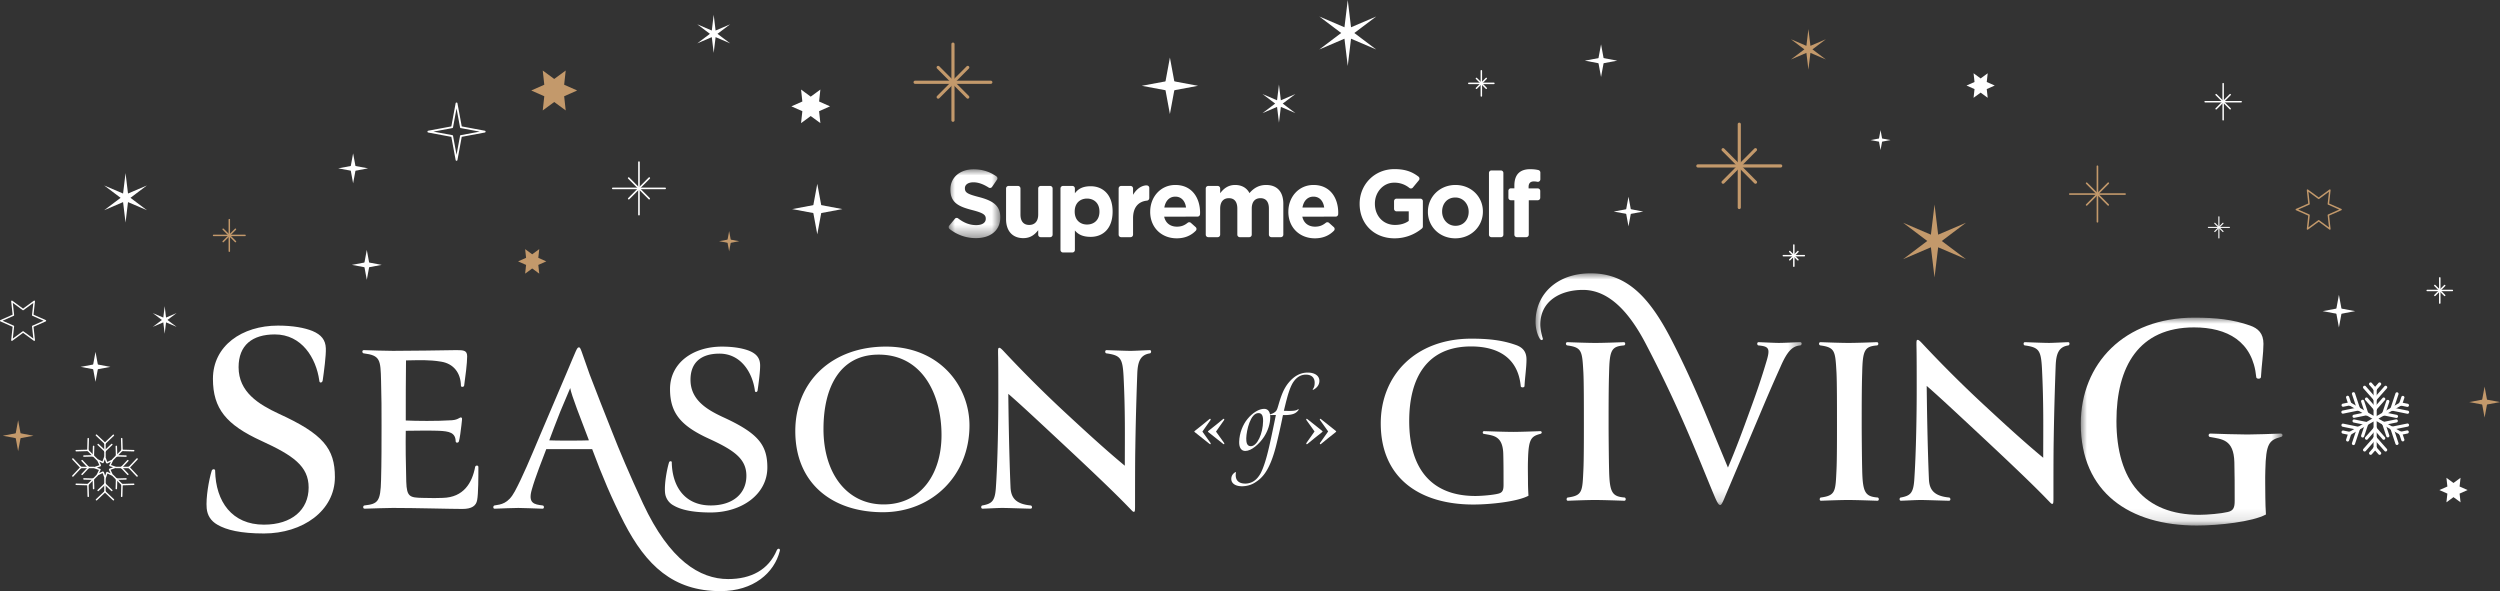 <svg width="203" height="48" viewBox="0 0 203 48" xmlns="http://www.w3.org/2000/svg" xmlns:xlink="http://www.w3.org/1999/xlink">
    <rect x="0" y="0" width="203" height="48" fill="#333333" stroke="none"/>
    <defs>
        <path id="hu668dbwka" d="M0 0h21.608v18.815H0z"/>
        <path id="kzka0p4u6c" d="M0 0h16.38v16.881H0z"/>
        <path id="cvtqqsfqle" d="M0 0h4.188v5.59H0z"/>
    </defs>
    <g fill="none" fill-rule="evenodd">
        <g fill="#FFF">
            <path d="M8.523 37.123a.06.06 0 0 1-.06-.06v-1.07a.06.06 0 1 1 .12 0v1.07a.06.06 0 0 1-.06.06M7.629 38.02H6.564a.06.06 0 0 1-.06-.06.06.06 0 0 1 .06-.06h1.065a.06.06 0 0 1 .06.06.06.06 0 0 1-.06.06M8.523 39.986a.06.06 0 0 1-.06-.06v-1.068a.06.06 0 1 1 .12 0v1.068a.06.06 0 0 1-.06.06M10.482 38.02H9.417a.06.06 0 0 1-.06-.06.06.06 0 0 1 .06-.06h1.065a.06.06 0 0 1 .06.06.06.06 0 0 1-.06.06M9.155 37.385a.06.06 0 0 1-.042-.102l.752-.756a.06.06 0 1 1 .084.085l-.752.756a.06.06 0 0 1-.042.017M7.89 37.385a.06.06 0 0 1-.042-.017l-.752-.756a.06.06 0 1 1 .084-.085l.753.756a.06.06 0 0 1-.042.102M7.138 39.41a.06.06 0 0 1-.042-.102l.752-.756a.06.06 0 0 1 .085 0 .06.06 0 0 1 0 .085l-.753.756a.06.06 0 0 1-.042.017M9.908 39.41a.06.06 0 0 1-.043-.017l-.752-.756a.06.06 0 0 1 0-.085.06.06 0 0 1 .084 0l.753.756a.06.06 0 0 1-.042.102"/>
            <path d="M8.384 38.297c.006 0 .012.002.018.005a.06.06 0 0 1 .034.035l.101.286.098-.275a.06.06 0 0 1 .033-.035.059.059 0 0 1 .049.001l.263.125-.13-.274a.06.06 0 0 1 .008-.065c0-.007.002-.013.005-.02a.06.06 0 0 1 .035-.033l.285-.101-.274-.098a.06.06 0 0 1-.035-.034.06.06 0 0 1 .001-.049L9 37.501l-.274.13a.058.058 0 0 1-.064-.008.06.06 0 0 1-.052-.04l-.102-.286-.097.275a.06.06 0 0 1-.034.035.058.058 0 0 1-.048 0l-.263-.126.13.274a.06.06 0 0 1-.01.066.06.06 0 0 1-.04.052l-.284.102.274.098a.06.06 0 0 1 .034.082l-.125.264.274-.13a.059.059 0 0 1 .065.008zm.153.565a.06.06 0 0 1-.056-.04l-.14-.394a.079.079 0 0 1-.02-.008l-.376.18a.06.06 0 0 1-.08-.08l.169-.357-.37-.132a.06.06 0 0 1-.04-.056.06.06 0 0 1 .04-.057l.393-.14c0-.004.001-.007.003-.01a.104.104 0 0 1 .005-.01l-.18-.378a.06.06 0 0 1 .08-.08l.355.17.132-.372c.017-.048.096-.048.112 0l.14.394.01.004a.067.067 0 0 1 .01.004l.376-.18a.06.06 0 0 1 .08.08l-.169.357.37.132a.06.06 0 0 1 .04.057.06.06 0 0 1-.04.056l-.392.14-.008.02.179.378a.06.06 0 0 1-.012.068.06.06 0 0 1-.068.012l-.355-.17-.132.373a.06.06 0 0 1-.056.04zM8.523 36.054a.06.06 0 0 1-.041-.017l-.688-.651a.06.06 0 1 1 .082-.087l.688.651a.06.06 0 0 1 .002.085.06.06 0 0 1-.043.019M5.915 38.71a.06.06 0 0 1-.043-.101l.648-.69a.06.06 0 0 1 .085-.002.06.06 0 0 1 .002.084l-.649.69a.06.06 0 0 1-.043.019M9.21 40.638a.06.06 0 0 1-.041-.017l-.687-.651a.06.06 0 0 1 .082-.087l.687.651a.06.06 0 0 1-.041.104M10.482 38.02a.06.06 0 0 1-.043-.101l.648-.69a.06.06 0 0 1 .084-.002.06.06 0 0 1 .003.084l-.65.69a.06.06 0 0 1-.042.02M10.852 36.657l-.946-.027a.06.06 0 0 1-.058-.062.058.058 0 0 1 .061-.058l.945.027a.06.06 0 0 1-.002.12M7.138 36.63a.06.06 0 0 1-.06-.062l.027-.948c.001-.033.025-.057.062-.059a.06.06 0 0 1 .057.062l-.027.948a.06.06 0 0 1-.06.059M7.138 39.41l-.947-.027a.06.06 0 0 1-.058-.061c.001-.033.022-.06.062-.059l.944.028a.06.06 0 0 1 .058.061.06.06 0 0 1-.06.058M9.88 40.359a.06.06 0 0 1-.06-.062l.028-.948c.001-.033.024-.054.061-.058a.06.06 0 0 1 .058.061l-.027.949a.06.06 0 0 1-.06.058"/>
            <path d="M8.523 36.054a.06.06 0 0 1-.041-.104l.687-.651a.06.06 0 0 1 .082.087l-.687.651a.06.06 0 0 1-.041.017M6.564 38.02a.06.06 0 0 1-.044-.019l-.648-.69a.06.06 0 0 1 .002-.084.06.06 0 0 1 .084.002l.65.69a.06.06 0 0 1-.044.101M7.835 40.638a.06.06 0 0 1-.04-.104l.687-.651a.06.06 0 0 1 .084.002.06.06 0 0 1-.002.085l-.688.651a.06.06 0 0 1-.04.017M11.13 38.71a.06.06 0 0 1-.043-.019l-.649-.69a.06.06 0 0 1 .002-.084.06.06 0 0 1 .085.002l.649.69a.06.06 0 0 1-.043.101M9.908 36.63a.06.06 0 0 1-.06-.059l-.027-.948a.06.06 0 0 1 .058-.062c.04.003.06.026.061.059l.027.948a.06.06 0 0 1-.058.062h-.001M6.193 36.657a.06.06 0 0 1-.002-.12l.945-.027a.06.06 0 0 1 .003.12l-.944.027h-.002M7.165 40.359a.06.06 0 0 1-.06-.058l-.027-.949a.06.06 0 0 1 .058-.061.06.06 0 0 1 .061.058l.027.948a.06.06 0 0 1-.057.062h-.002M9.908 39.41a.06.06 0 0 1-.06-.058.06.06 0 0 1 .058-.061l.945-.028a.06.06 0 0 1 .004.12l-.946.027h-.001M8.523 36.68a.06.06 0 0 1-.041-.016l-.554-.525a.06.06 0 0 1 .082-.087l.554.524a.06.06 0 0 1 .002.085.06.06 0 0 1-.043.02M6.665 38.576a.06.06 0 0 1-.043-.101l.522-.556a.06.06 0 0 1 .085-.002.06.06 0 0 1 .002.084l-.522.556a.06.06 0 0 1-.044.019M9.076 39.885a.06.06 0 0 1-.04-.017l-.554-.524a.06.06 0 0 1 .082-.088l.553.525a.06.06 0 0 1-.04.104M9.858 38.02a.06.06 0 0 1-.043-.101l.522-.556a.06.06 0 0 1 .084-.002.06.06 0 0 1 .003.085L9.9 38a.06.06 0 0 1-.043.02M10.227 37.095l-.762-.022a.06.06 0 0 1 .001-.12l.763.022a.06.06 0 0 1 .058.061.06.06 0 0 1-.06.059M7.579 37.073a.06.06 0 0 1-.06-.062l.022-.764c0-.033.021-.06.061-.058a.06.06 0 0 1 .058.062l-.022.763a.06.06 0 0 1-.06.059M7.579 38.968l-.763-.022a.06.06 0 0 1-.058-.062c.001-.033.025-.056.062-.058l.76.022a.06.06 0 0 1 .058.061.06.06 0 0 1-.06.059M9.445 39.731a.06.06 0 0 1-.06-.061l.022-.764a.06.06 0 0 1 .06-.058.06.06 0 0 1 .06.061l-.023.764a.06.06 0 0 1-.06.058"/>
            <path d="M8.523 36.68a.06.06 0 0 1-.041-.104l.553-.524a.06.06 0 0 1 .085.002.06.06 0 0 1-.003.085l-.553.525a.06.06 0 0 1-.041.016M7.188 38.02a.06.06 0 0 1-.044-.019l-.522-.556a.06.06 0 0 1 .002-.084.06.06 0 0 1 .085.002l.522.556a.06.06 0 0 1-.043.101M7.97 39.885a.06.06 0 0 1-.044-.02.06.06 0 0 1 .002-.084l.554-.525a.06.06 0 0 1 .084.003.06.06 0 0 1-.002.085l-.554.524a.06.06 0 0 1-.04.017M10.38 38.576a.059.059 0 0 1-.043-.02l-.523-.555a.06.06 0 0 1 .002-.084.06.06 0 0 1 .085.002l.523.556a.06.06 0 0 1-.044.1M9.466 37.073a.06.06 0 0 1-.06-.059l-.021-.763a.06.06 0 0 1 .058-.062.06.06 0 0 1 .061.058l.022.764a.06.06 0 0 1-.058.062h-.002M6.818 37.095a.06.06 0 0 1-.002-.12l.761-.022c.038.004.06.025.061.058a.06.06 0 0 1-.057.062l-.761.021h-.002M7.6 39.731a.06.06 0 0 1-.059-.058l-.022-.764a.06.06 0 0 1 .058-.061c.038 0 .06.025.061.058l.022.764a.06.06 0 0 1-.058.061h-.001M9.466 38.968a.06.06 0 0 1-.002-.12l.762-.022a.06.06 0 0 1 .061.058.06.06 0 0 1-.058.062l-.76.021h-.003"/>
        </g>
        <g fill="#C3996B">
            <path d="M18.62 20.456a.06.06 0 0 1-.06-.06v-2.56a.06.06 0 1 1 .12 0v2.56a.06.06 0 0 1-.06.06"/>
            <path d="M19.895 19.176h-2.55a.06.06 0 0 1 0-.12h2.55a.06.06 0 0 1 0 .12"/>
            <path d="M18.122 19.676a.06.06 0 0 1-.042-.102l.996-1a.06.06 0 0 1 .085 0 .06.06 0 0 1 0 .084l-.997 1a.06.06 0 0 1-.042.018"/>
            <path d="M19.118 19.676a.06.06 0 0 1-.042-.017l-.996-1a.06.06 0 0 1 0-.086.06.06 0 0 1 .084 0l.997 1a.06.06 0 0 1-.043.103"/>
        </g>
        <g fill="#FFF">
            <path d="M120.285 7.85a.06.06 0 0 1-.06-.06V5.748a.06.06 0 0 1 .12 0V7.79a.06.06 0 0 1-.06.06"/>
            <path d="M121.303 6.829h-2.036a.06.06 0 0 1-.06-.06.06.06 0 0 1 .06-.06h2.036a.06.06 0 0 1 .06.06.06.06 0 0 1-.06.06"/>
            <path d="M119.887 7.228a.06.06 0 0 1-.042-.017.06.06 0 0 1 0-.085l.796-.8a.06.06 0 0 1 .084 0 .06.06 0 0 1 0 .086l-.796.799a.059.059 0 0 1-.042.017"/>
            <path d="M120.683 7.228a.06.06 0 0 1-.042-.017l-.796-.8a.06.06 0 0 1 0-.084.06.06 0 0 1 .084 0l.796.799a.06.06 0 0 1-.042.102"/>
        </g>
        <g fill="#FFF">
            <path d="M198.11 24.669a.06.06 0 0 1-.06-.06v-2.044a.06.06 0 1 1 .12 0v2.044a.06.06 0 0 1-.06.06"/>
            <path d="M199.128 23.647h-2.036a.06.06 0 0 1-.06-.06.06.06 0 0 1 .06-.06h2.036a.06.06 0 0 1 .06.06.06.06 0 0 1-.06.06"/>
            <path d="M197.712 24.046a.06.06 0 0 1-.042-.102l.795-.799a.06.06 0 0 1 .085 0 .06.06 0 0 1 0 .085l-.796.799a.06.06 0 0 1-.042.017"/>
            <path d="M198.508 24.046a.06.06 0 0 1-.043-.017l-.795-.8a.06.06 0 1 1 .084-.085l.796.8a.06.06 0 0 1-.042.102"/>
        </g>
        <g fill="#FFF">
            <path d="M180.52 9.786a.06.06 0 0 1-.06-.06V6.795a.06.06 0 1 1 .12 0v2.93a.06.06 0 0 1-.06.06"/>
            <path d="M181.98 8.32h-2.92a.06.06 0 0 1 0-.12h2.92a.06.06 0 0 1 0 .12"/>
            <path d="M179.95 8.893a.06.06 0 0 1-.042-.102l1.14-1.146a.06.06 0 0 1 .085 0 .06.06 0 0 1 0 .085l-1.141 1.145a.06.06 0 0 1-.042.018"/>
            <path d="M181.09 8.893a.058.058 0 0 1-.041-.018l-1.142-1.145a.06.06 0 0 1 0-.085.06.06 0 0 1 .085 0l1.14 1.145a.06.06 0 0 1 .001.085.06.06 0 0 1-.042.018"/>
        </g>
        <g fill="#FFF">
            <path d="M145.66 21.675a.06.06 0 0 1-.06-.06v-1.71a.06.06 0 1 1 .119 0v1.71a.06.06 0 0 1-.06.06"/>
            <path d="M146.51 20.82h-1.702a.06.06 0 0 1-.06-.06.06.06 0 0 1 .06-.06h1.702a.06.06 0 0 1 0 .12"/>
            <path d="M145.326 21.155a.06.06 0 0 1-.042-.102l.666-.669a.06.06 0 0 1 .084 0 .06.06 0 0 1 0 .085l-.665.668a.06.06 0 0 1-.043.018"/>
            <path d="M145.992 21.155a.06.06 0 0 1-.042-.018l-.666-.668a.06.06 0 0 1 0-.085.06.06 0 0 1 .085 0l.665.668a.06.06 0 0 1-.042.103"/>
        </g>
        <g fill="#FFF">
            <path d="M180.174 19.364a.045.045 0 0 1-.045-.045v-1.71a.045.045 0 1 1 .09 0v1.71c0 .024-.02.045-.045.045"/>
            <path d="M181.025 18.509h-1.702a.045.045 0 1 1 0-.09h1.702c.025 0 .045.02.045.045 0 .025-.02.045-.045.045"/>
            <path d="M179.841 18.843a.044.044 0 0 1-.031-.013.045.045 0 0 1 0-.064l.665-.668a.045.045 0 0 1 .063 0 .045.045 0 0 1 0 .064l-.665.668a.044.044 0 0 1-.032.013"/>
            <path d="M180.507 18.843a.044.044 0 0 1-.032-.013l-.665-.668a.045.045 0 0 1 0-.064.045.045 0 0 1 .063 0l.666.668a.045.045 0 0 1 0 .064.045.045 0 0 1-.032.013"/>
        </g>
        <g fill="#C3996B">
            <path d="M170.312 18.074a.066.066 0 0 1-.066-.066V13.51a.066.066 0 1 1 .131 0v4.498c0 .037-.029.066-.065.066"/>
            <path d="M172.552 15.825h-4.48a.066.066 0 0 1 0-.132h4.48a.066.066 0 0 1 0 .132"/>
            <path d="M169.436 16.704a.066.066 0 0 1-.047-.113l1.752-1.758a.066.066 0 1 1 .093.093l-1.751 1.759a.066.066 0 0 1-.047.02"/>
            <path d="M171.188 16.704a.065.065 0 0 1-.047-.02l-1.752-1.758a.066.066 0 0 1 0-.093.066.066 0 0 1 .094 0l1.751 1.758a.066.066 0 0 1 0 .094.065.065 0 0 1-.046.019"/>
        </g>
        <g fill="#FFF">
            <path d="M51.884 17.495a.066.066 0 0 1-.066-.066v-4.261a.066.066 0 1 1 .132 0v4.261c0 .037-.03.066-.066.066"/>
            <path d="M54.007 15.365h-4.245a.066.066 0 0 1-.066-.066c0-.037.03-.066.066-.066h4.245c.036 0 .066.03.066.066 0 .036-.03.066-.066.066"/>
            <path d="M51.055 16.198a.066.066 0 0 1-.047-.02.066.066 0 0 1 0-.093l1.66-1.666a.066.066 0 1 1 .092.093l-1.659 1.666a.066.066 0 0 1-.046.02"/>
            <path d="M52.714 16.198a.066.066 0 0 1-.047-.02l-1.659-1.666a.066.066 0 1 1 .093-.093l1.66 1.666a.066.066 0 0 1 0 .093.066.066 0 0 1-.047.02"/>
        </g>
        <g fill="#C3996B">
            <path d="M77.381 9.893a.128.128 0 0 1-.127-.128v-6.17a.128.128 0 1 1 .255 0v6.17c0 .07-.057.128-.128.128"/>
            <path d="M80.454 6.808h-6.146a.128.128 0 0 1 0-.256h6.146a.128.128 0 0 1 0 .256"/>
            <path d="M76.18 8.014a.129.129 0 0 1-.09-.219l2.402-2.411c.05-.05.131-.05.18 0 .05.05.05.131 0 .181l-2.401 2.412a.127.127 0 0 1-.09.037"/>
            <path d="M78.583 8.014a.128.128 0 0 1-.09-.038l-2.403-2.41a.129.129 0 0 1 0-.182c.05-.05.13-.05.18 0l2.403 2.411a.129.129 0 0 1-.09.219"/>
        </g>
        <g fill="#FFF">
            <path d="m132.234 18.38-.223-1.202.223-1.203.222 1.203-.222 1.203"/>
            <path d="m133.432 17.178-1.198.223-1.199-.223 1.199-.224 1.198.224"/>
        </g>
        <path d="m35.195 10.688 1.532.286c.03.005.054.03.06.06l.284 1.538.285-1.538a.074.074 0 0 1 .06-.06l1.532-.286-1.532-.286a.074.074 0 0 1-.06-.06l-.285-1.538-.285 1.538a.074.074 0 0 1-.06.06l-1.531.286zm1.876 2.369a.075.075 0 0 1-.073-.061l-.349-1.884-1.877-.35a.075.075 0 0 1 0-.148l1.877-.35.349-1.884c.013-.071.134-.071.146 0l.35 1.884 1.876.35a.075.075 0 0 1 0 .147l-1.877.35-.349 1.885a.074.074 0 0 1-.073.06z" fill="#FFF"/>
        <g fill="#C3996B">
            <path d="M141.23 16.978a.128.128 0 0 1-.128-.128v-6.751a.128.128 0 1 1 .255 0v6.75c0 .071-.057.129-.127.129"/>
            <path d="M144.592 13.602h-6.725a.128.128 0 0 1 0-.256h6.725a.128.128 0 0 1 0 .256"/>
            <path d="M139.915 14.922a.128.128 0 0 1-.09-.219l2.628-2.639c.05-.05.131-.05.181 0 .05.05.05.131 0 .181l-2.628 2.64a.127.127 0 0 1-.09.037"/>
            <path d="M142.544 14.922a.127.127 0 0 1-.09-.038l-2.629-2.639a.129.129 0 0 1 0-.18c.05-.05.13-.05.18 0l2.63 2.638a.128.128 0 0 1-.091.219"/>
        </g>
        <g fill="#FFF">
            <path d="m66.363 19.028-.38-2.05.38-2.05.38 2.05-.38 2.05"/>
            <path d="m68.404 16.978-2.041.381-2.042-.38 2.042-.382 2.041.381"/>
        </g>
        <g fill="#FFF">
            <path d="M7.755 31.005 7.53 29.79l.225-1.216.225 1.216-.225 1.215"/>
            <path d="m8.966 29.79-1.21.226-1.211-.226 1.21-.226 1.211.226"/>
        </g>
        <g fill="#FFF">
            <path d="m28.673 14.885-.225-1.216.225-1.215.225 1.215-.225 1.216"/>
            <path d="m29.884 13.67-1.21.225-1.212-.226 1.211-.225 1.21.225"/>
        </g>
        <g fill="#FFF">
            <path d="m29.784 22.723-.225-1.215.225-1.216.225 1.216-.225 1.215"/>
            <path d="m30.995 21.508-1.211.226-1.211-.226 1.21-.226 1.212.226"/>
        </g>
        <g fill="#C3996B">
            <path d="m59.207 20.41-.153-.824.153-.822.152.822-.152.823"/>
            <path d="m60.026 19.586-.82.153-.82-.153.82-.152.82.152"/>
        </g>
        <g fill="#FFF">
            <path d="m189.92 26.59-.245-1.325.245-1.324.245 1.324-.245 1.325"/>
            <path d="m191.24 25.265-1.32.247-1.32-.247 1.32-.246 1.32.246"/>
        </g>
        <g fill="#FFF">
            <path d="m152.7 12.187-.15-.813.15-.812.15.812-.15.813"/>
            <path d="m153.51 11.374-.81.151-.81-.15.81-.152.81.151"/>
        </g>
        <g fill="#C3996B">
            <path d="m201.749 33.906-.233-1.257.233-1.256.232 1.256-.232 1.257"/>
            <path d="m203 32.65-1.251.233-1.251-.234 1.25-.233 1.252.233"/>
        </g>
        <g fill="#C3996B">
            <path d="m1.472 36.637-.232-1.256.232-1.256.233 1.256-.233 1.256"/>
            <path d="m2.724 35.381-1.252.234-1.25-.234 1.25-.233 1.252.233"/>
        </g>
        <g fill="#FFF">
            <path d="m130.005 6.25-.246-1.324.246-1.324.245 1.324-.245 1.325"/>
            <path d="m131.324 4.926-1.32.246-1.319-.246 1.32-.246 1.319.246"/>
        </g>
        <g fill="#FFF">
            <path d="m94.996 9.262-.424-2.295.424-2.294.425 2.294-.425 2.295"/>
            <path d="m97.282 6.967-2.286.427-2.285-.427 2.285-.426 2.286.426"/>
        </g>
        <path d="M188.278 17.867c.012 0 .025.004.035.012l.798.586-.107-.987a.06.06 0 0 1 .035-.061l.904-.4-.904-.4a.06.06 0 0 1-.035-.062l.107-.987-.798.587a.06.06 0 0 1-.07 0l-.798-.587.107.987a.06.06 0 0 1-.035.061l-.905.4.905.4a.06.06 0 0 1 .035.062l-.107.987.798-.586a.06.06 0 0 1 .035-.012zm.907.786a.059.059 0 0 1-.036-.011l-.871-.64-.872.64a.059.059 0 0 1-.065.003.06.06 0 0 1-.03-.058l.117-1.078-.988-.438a.06.06 0 0 1 0-.11l.988-.437-.116-1.078a.06.06 0 0 1 .03-.058.059.059 0 0 1 .064.003l.872.64.871-.64a.06.06 0 0 1 .066-.003.06.06 0 0 1 .03.058l-.118 1.078.989.438a.06.06 0 0 1 0 .11l-.989.437.117 1.078a.06.06 0 0 1-.03.058.06.06 0 0 1-.03.008z" fill="#C3996B"/>
        <path d="m.208 26.044.904.4a.06.06 0 0 1 .035.061l-.106.987.797-.586a.06.06 0 0 1 .07 0l.798.586-.107-.987a.06.06 0 0 1 .036-.061l.904-.4-.904-.4a.06.06 0 0 1-.036-.062l.107-.986-.797.586a.059.059 0 0 1-.07 0l-.798-.586.106.986a.06.06 0 0 1-.035.061l-.904.4zM2.78 27.68a.059.059 0 0 1-.035-.011l-.872-.64-.871.64a.058.058 0 0 1-.065.003.06.06 0 0 1-.03-.058l.117-1.078-.988-.437a.06.06 0 0 1 0-.11l.988-.438-.117-1.078a.06.06 0 0 1 .03-.058.059.059 0 0 1 .065.004l.871.64.872-.64a.06.06 0 0 1 .065-.004.06.06 0 0 1 .03.058l-.117 1.078.988.438a.06.06 0 0 1 0 .11l-.988.437.117 1.078a.06.06 0 0 1-.06.066z" fill="#FFF"/>
        <path fill="#C3996B" d="m45.003 6.412.932-.685-.125 1.153 1.057.468-1.057.468.125 1.152-.932-.685-.932.685.125-1.152-1.057-.468 1.057-.468-.125-1.153.932.685"/>
        <path fill="#FFF" d="m199.223 39.217.573-.42-.077.708.65.287-.65.288.077.709-.573-.421-.573.42.077-.708-.65-.288.65-.287-.077-.709.573.421M160.828 6.37l.573-.42-.077.708.65.287-.65.288.077.709-.573-.421-.574.42.077-.708-.65-.288.65-.287-.077-.709.574.421M65.83 7.848l.784-.576-.104.97.889.394-.89.393.105.97-.784-.576-.784.576.105-.97-.89-.393.89-.394-.105-.97.784.576"/>
        <path fill="#C3996B" d="m43.214 20.649.573-.421-.077.708.65.288-.65.287.077.71-.573-.422-.573.421.077-.709-.65-.287.65-.288-.077-.708.573.42"/>
        <path fill="#FFF" d="M109.17 2.215 109.437 0l.267 2.215 2.044-.875-1.777 1.34 1.777 1.339-2.044-.876-.267 2.216-.267-2.216-2.044.876 1.777-1.34-1.777-1.34 2.044.876"/>
        <path fill="#C3996B" d="m156.79 19.055.294-2.446.294 2.446 2.258-.967-1.963 1.48 1.963 1.479-2.258-.967-.294 2.446-.295-2.446-2.257.967 1.962-1.48-1.962-1.479 2.257.967"/>
        <path fill="#FFF" d="m103.697 8.143.154-1.28.154 1.28 1.18-.506-1.026.774 1.027.774-1.18-.506-.155 1.28-.154-1.28-1.181.506 1.027-.774-1.027-.774 1.18.506M57.798 2.48l.154-1.28.154 1.28 1.181-.507-1.027.774 1.027.774-1.18-.506-.155 1.28-.154-1.28-1.18.506 1.026-.774-1.027-.774 1.181.506M9.994 15.715l.2-1.661.2 1.661 1.533-.656-1.333 1.004 1.333 1.005-1.533-.657-.2 1.662-.2-1.662-1.534.657 1.333-1.005L8.46 15.06l1.534.656M13.26 25.787l.112-.927.111.927.856-.367-.744.56.744.561-.856-.366-.111.926-.112-.926-.855.366.743-.56-.743-.56.855.366"/>
        <path fill="#C3996B" d="m146.679 3.723.164-1.361.164 1.36 1.256-.537-1.092.823 1.092.823-1.256-.538-.164 1.36-.164-1.36-1.257.538 1.093-.823-1.093-.823 1.257.538"/>
        <g fill="#FFF">
            <path d="M192.86 34.112a.127.127 0 0 1-.063-.017l-2.036-1.18a.128.128 0 0 1-.047-.175.127.127 0 0 1 .175-.047l1.844 1.069v-2.138a.128.128 0 1 1 .255 0v2.36a.128.128 0 0 1-.127.128"/>
            <path d="M194.912 35.301a.126.126 0 0 1-.063-.017l-2.036-1.18a.129.129 0 0 1 0-.222l2.036-1.18a.128.128 0 0 1 .128.222l-1.845 1.07 1.844 1.068a.128.128 0 0 1-.064.239"/>
            <path d="M192.86 36.49a.128.128 0 0 1-.127-.128v-2.138l-1.844 1.07a.128.128 0 0 1-.128-.222l2.036-1.18a.128.128 0 0 1 .191.11v2.36c0 .071-.057.128-.127.128M192.86 33.325a.126.126 0 0 1-.095-.043l-.699-.793a.128.128 0 0 1 .011-.181.127.127 0 0 1 .18.01l.7.794a.129.129 0 0 1-.096.213"/>
            <path d="M191.847 35.528a.128.128 0 0 1-.121-.169l.335-1.004a.127.127 0 0 1 .162-.08.128.128 0 0 1 .08.162l-.335 1.004a.128.128 0 0 1-.121.087M193.555 34.515a.128.128 0 0 1-.025-.254l1.034-.21a.128.128 0 0 1 .05.25l-1.033.211a.13.13 0 0 1-.026.003M194.59 33.939c-.01 0-.018-.001-.026-.003l-1.034-.21a.128.128 0 0 1 .05-.252l1.035.211a.128.128 0 0 1-.026.254M192.182 33.719a.128.128 0 0 1-.12-.088l-.336-1.004a.127.127 0 1 1 .242-.081l.335 1.004a.128.128 0 0 1-.12.169M192.162 35.71a.128.128 0 0 1-.095-.213l.698-.793a.127.127 0 0 1 .18-.01.129.129 0 0 1 .011.18l-.698.793a.127.127 0 0 1-.096.044M192.86 33.325a.129.129 0 0 1-.096-.213l.7-.793a.127.127 0 0 1 .18-.011.128.128 0 0 1 .011.18l-.699.794a.126.126 0 0 1-.095.043"/>
            <path d="M192.182 34.524c-.008 0-.017-.001-.025-.003l-1.034-.21a.128.128 0 0 1 .05-.251l1.035.21a.128.128 0 0 1-.026.254M193.89 35.519a.128.128 0 0 1-.12-.088l-.336-1.004a.128.128 0 0 1 .08-.162.127.127 0 0 1 .162.08l.336 1.005a.128.128 0 0 1-.122.169M193.555 33.728a.128.128 0 0 1-.121-.169l.335-1.004a.127.127 0 1 1 .243.081l-.336 1.005a.128.128 0 0 1-.12.087M191.148 33.93a.128.128 0 0 1-.025-.253l1.034-.212a.128.128 0 0 1 .05.251l-1.033.21a.116.116 0 0 1-.026.003M193.56 35.71a.127.127 0 0 1-.096-.043l-.699-.793a.129.129 0 0 1 .011-.18.127.127 0 0 1 .18.01l.699.794a.129.129 0 0 1-.095.213M192.86 31.727a.127.127 0 0 1-.095-.044l-.368-.417a.129.129 0 0 1 .011-.181.127.127 0 0 1 .18.011l.368.418a.129.129 0 0 1-.095.213M190.627 35.852a.128.128 0 0 1-.121-.169l.176-.529a.127.127 0 0 1 .161-.08.128.128 0 0 1 .08.162l-.175.528a.128.128 0 0 1-.121.088M194.934 35.314a.128.128 0 0 1-.025-.254l.544-.11a.128.128 0 0 1 .05.25l-.543.111a.132.132 0 0 1-.026.003M195.479 33.04a.13.13 0 0 1-.026-.003l-.544-.111a.128.128 0 0 1 .05-.251l.545.11a.128.128 0 0 1-.025.254M190.803 32.92a.128.128 0 0 1-.121-.088l-.176-.529a.128.128 0 0 1 .08-.162.127.127 0 0 1 .162.081l.176.528a.128.128 0 0 1-.121.17M192.493 36.933a.129.129 0 0 1-.095-.213l.367-.417a.127.127 0 0 1 .18-.011.129.129 0 0 1 .011.18l-.367.418a.127.127 0 0 1-.096.043"/>
            <path d="M192.86 31.727a.129.129 0 0 1-.096-.213l.369-.418a.127.127 0 0 1 .18-.011.128.128 0 0 1 .011.18l-.368.418a.127.127 0 0 1-.095.044M190.803 35.323c-.008 0-.017 0-.026-.002l-.544-.111a.128.128 0 0 1 .051-.251l.544.11a.128.128 0 0 1-.025.254M195.11 35.842a.128.128 0 0 1-.12-.087l-.177-.528a.128.128 0 0 1 .081-.163.127.127 0 0 1 .162.081l.176.529a.128.128 0 0 1-.121.168M194.934 32.928a.128.128 0 0 1-.121-.169l.177-.528a.127.127 0 0 1 .161-.08.128.128 0 0 1 .081.162l-.176.528a.128.128 0 0 1-.122.087M190.259 33.03a.128.128 0 0 1-.025-.253l.543-.111c.07-.015.137.03.15.1a.128.128 0 0 1-.099.15l-.544.111a.118.118 0 0 1-.025.003M193.228 36.933a.127.127 0 0 1-.095-.043l-.368-.417a.129.129 0 0 1 .011-.181.127.127 0 0 1 .18.01l.368.418a.128.128 0 0 1-.096.213M192.86 32.55a.127.127 0 0 1-.095-.043l-.856-.972a.129.129 0 0 1 .011-.18.127.127 0 0 1 .18.01l.856.972a.129.129 0 0 1-.095.213M191.103 36.142a.128.128 0 0 1-.121-.169l.41-1.23a.127.127 0 0 1 .162-.081.128.128 0 0 1 .08.162l-.41 1.23a.128.128 0 0 1-.121.088M194.224 34.902a.128.128 0 0 1-.025-.254l1.266-.258a.128.128 0 0 1 .05.251l-1.266.258a.118.118 0 0 1-.025.003M195.49 33.599l-.025-.003-1.266-.258a.128.128 0 0 1 .05-.251l1.267.258a.128.128 0 0 1-.025.254M191.513 33.331a.128.128 0 0 1-.12-.087l-.41-1.23a.128.128 0 0 1 .08-.163.127.127 0 0 1 .161.081l.41 1.23a.128.128 0 0 1-.12.169M192.005 36.664a.129.129 0 0 1-.096-.213l.856-.972a.127.127 0 0 1 .18-.01.129.129 0 0 1 .011.18l-.856.972a.127.127 0 0 1-.095.043"/>
            <path d="M192.86 32.55a.128.128 0 0 1-.096-.213l.857-.972a.127.127 0 0 1 .18-.01.128.128 0 0 1 .011.18l-.856.972a.126.126 0 0 1-.095.043M191.514 34.911c-.009 0-.017 0-.026-.002l-1.266-.258a.128.128 0 0 1 .05-.251l1.267.258a.128.128 0 0 1-.025.253M194.635 36.132a.128.128 0 0 1-.122-.087l-.41-1.23a.128.128 0 0 1 .08-.163.127.127 0 0 1 .162.081l.41 1.23a.128.128 0 0 1-.12.17M194.224 33.34a.128.128 0 0 1-.121-.169l.41-1.23a.127.127 0 1 1 .243.082l-.41 1.23a.128.128 0 0 1-.122.088M190.247 33.59a.128.128 0 0 1-.025-.254l1.266-.259a.128.128 0 0 1 .051.251l-1.267.259a.116.116 0 0 1-.025.002M193.717 36.664a.127.127 0 0 1-.096-.043l-.856-.972a.129.129 0 0 1 .011-.18.127.127 0 0 1 .18.01l.856.972a.129.129 0 0 1-.095.213"/>
        </g>
        <g>
            <path d="M17.189 38.229c.05-.18.304-.154.28 0 .05 2.506 1.37 4.373 3.96 4.373 2.26 0 3.632-1.202 3.632-3.018 0-1.739-1.27-2.609-3.835-3.785-2.844-1.304-3.936-2.609-3.936-5.038 0-2.685 2.362-4.322 5.282-4.322 1.22 0 2.158.179 2.793.434.737.307 1.067.742 1.092 1.407.026.563-.152 1.918-.254 2.609-.025.205-.279.256-.279 0-.254-1.816-1.422-3.734-3.606-3.734-1.828 0-2.945.87-2.945 2.66 0 2.02 1.625 3.017 3.275 3.785 3.581 1.637 4.546 2.813 4.546 5.14 0 2.737-2.616 4.578-5.764 4.578-1.88 0-3.048-.281-3.784-.716-.534-.307-.813-.767-.863-1.33-.077-.844.177-2.302.406-3.043M32.989 39.123c.04 1.224.283 1.286 1.337 1.306.851.02 1.114.02 1.621 0 1.702-.04 2.391-1.224 2.634-2.51.02-.143.264-.163.264 0 0 .775 0 2.183-.102 2.694-.08.449-.425.714-1.195.714-1.013 0-3.729-.082-5.653-.082-.446 0-1.6.041-2.29.061-.162 0-.142-.265 0-.265 1.074-.122 1.297-.306 1.337-2.061.04-1.428.04-2.959.04-4.407 0-1.245 0-2.368-.04-3.654-.04-1.693-.06-2.06-1.398-2.224-.142 0-.182-.265 0-.265.669.02 1.702.06 2.37.06 1.278 0 4.074-.04 5.147-.06.588 0 .872.02.872.51 0 .53-.142 1.673-.243 2.367-.02.143-.284.143-.263 0-.021-1.02-.588-1.775-1.602-1.939-.992-.163-1.722-.122-2.857-.102-.02 1.694-.02 3.02-.02 4.878.831.04 2.513.061 3.749-.02.587-.041.628-.307.79-.205.061.04.02.204-.02.612-.04.409-.142 1.103-.203 1.306-.04.144-.263.144-.263 0-.02-.714-.527-.816-1.358-.856-.365-.021-2.046-.021-2.695 0-.02 1 0 2.857.04 4.142M46.301 31.511l-.81 1.919c-.406 1.02-.669 1.734-.892 2.326.426.02.83.02 1.48.02.749 0 1.418 0 1.742-.02-.69-1.816-1.419-3.653-1.52-4.245m-2.512 3.98 2.208-5.184c.831-1.959.851-2.101 1.013-2.101.142 0 .142.163.872 2.204.648 1.714 1.114 2.856 1.803 4.611.588 1.51 1.439 3.53 2.533 5.877 2.147 4.592 4.6 6.122 6.909 6.122 1.865 0 3.283-.755 3.951-2.346.082-.184.304-.143.243.06C62.876 46.51 61.194 48 58.5 48c-3.85 0-6.038-2.102-7.821-5.55-1.013-1.98-1.783-3.796-2.594-5.98h-3.728c-.304.817-.871 2.204-1.175 3.286-.325 1.122.202 1.204.871 1.285.142 0 .162.266 0 .266-.648-.02-1.58-.062-1.965-.062-.548 0-1.236.041-1.925.062-.162 0-.122-.266 0-.266.506-.081 1.094-.122 1.64-1.142.629-1.164 1.298-2.776 1.987-4.408" fill="#FFF"/>
            <path d="M54.325 37.552c.04-.143.243-.123.223 0 .04 2 1.094 3.49 3.16 3.49 1.804 0 2.898-.96 2.898-2.409 0-1.387-1.013-2.081-3.06-3.02-2.269-1.04-3.14-2.081-3.14-4.02 0-2.142 1.885-3.448 4.214-3.448.973 0 1.723.142 2.23.346.587.245.85.592.87 1.122.02.45-.12 1.531-.202 2.082-.02.163-.223.204-.223 0-.203-1.449-1.134-2.98-2.877-2.98-1.46 0-2.35.694-2.35 2.123 0 1.612 1.296 2.408 2.613 3.02 2.858 1.306 3.627 2.245 3.627 4.102 0 2.183-2.087 3.653-4.6 3.653-1.499 0-2.43-.225-3.018-.572a1.31 1.31 0 0 1-.69-1.06c-.06-.674.142-1.837.325-2.43M66.867 34.838c0 3.591 1.885 6.122 4.883 6.122 3.02 0 4.701-2.47 4.701-5.632 0-3.347-1.6-6.633-5.268-6.53-2.918.08-4.316 2.55-4.316 6.04m4.822 6.754c-4.072 0-7.111-2.306-7.111-6.591 0-4.04 2.998-6.857 7.355-6.857 4.336 0 6.788 3.163 6.788 6.408 0 4.06-3.04 7.04-7.032 7.04M92.187 36.41c-.021 1.08-.021 3.08-.021 4.693 0 .367-.02.428-.06.448-.102.041-.142-.04-.446-.346-1.175-1.225-3.242-3.184-5.43-5.224-1.906-1.776-3.384-3.164-4.357-4 .02 1.571.06 4.734.182 7.591.04.816.385 1.347 1.621 1.47.142 0 .182.264 0 .264-.81-.02-1.904-.06-2.29-.06-.344 0-1.053.04-1.6.06-.162 0-.142-.265 0-.265.73-.143.993-.326 1.073-1.367.163-2.265.203-5.673.203-7.346 0-1.123 0-2.878-.02-3.674 0-.306 0-.387.081-.408.061-.02.142.02.426.327a99.702 99.702 0 0 0 5.268 5.224c1.763 1.633 3.14 2.877 4.518 4.02 0-2.408.041-4.408-.101-7.245-.08-1.489-.243-1.713-1.378-1.877-.141 0-.162-.265 0-.265.547.02 1.58.06 1.946.06.303 0 1.012-.04 1.56-.06.162 0 .121.265 0 .265-.77.123-.973.674-1.014 1.612-.04 1.082-.121 3.368-.161 6.102M123.08 28.009c.527.183.871.51.871 1.183 0 .633-.121 1.408-.161 2.164-.021.142-.305.122-.305 0-.222-2.327-1.884-3.225-4.032-3.225-3.566 0-5.025 2.53-5.025 6.061 0 3.857 1.803 6.081 5.37 6.081.527 0 1.438-.081 1.843-.183.365-.082.447-.286.447-.715 0-1.02 0-1.673-.021-2.51-.04-1.49-.81-1.49-1.56-1.632-.142 0-.142-.225 0-.225.628.02 1.722.062 2.411.062.446 0 1.702-.041 2.148-.062.162 0 .162.204 0 .225-.75.204-.952.428-.993 2.143-.02.57 0 1.224 0 1.775 0 .326.02.796.04 1.102-.87.47-3.039.714-4.478.714-4.356 0-7.517-2.143-7.517-6.591 0-3.898 2.817-6.877 7.355-6.877 1.398 0 2.513.122 3.607.51M130.658 38.151c.04 1.796.223 2.163 1.236 2.245.142 0 .163.265 0 .265-.607-.02-1.722-.061-2.37-.061-.649 0-1.682.04-2.209.061-.162 0-.121-.265 0-.265 1.196-.163 1.175-.51 1.256-2.245.04-.694.04-2.857.04-3.55 0-1.592 0-3.592-.04-4.347-.1-1.735-.1-2.04-1.296-2.204-.163-.02-.163-.266 0-.266.526.02 1.64.062 2.269.062.669 0 1.763-.041 2.31-.062.142 0 .162.245 0 .266-1.013.081-1.155.408-1.196 2.204-.04 1.183-.04 2.816-.04 4.203 0 .817.02 3.02.04 3.694" fill="#FFF"/>
            <g transform="translate(124.687 22.193)">
                <mask id="4f5ie12f6b" fill="#fff">
                    <use xlink:href="#hu668dbwka"/>
                </mask>
                <path d="M18.114 5.857c-.141 0-.162-.266 0-.266.527.02 1.338.061 1.621.061.406 0 1.155-.04 1.743-.06.202 0 .142.265 0 .265-.648.061-1.054.51-1.58 1.714-.75 1.673-1.115 2.53-1.682 3.877l-2.797 6.612c-.263.653-.344.755-.425.755-.101 0-.203-.102-.446-.673-.628-1.47-1.52-3.776-2.756-6.551a103.205 103.205 0 0 0-2.857-5.898C7.78 3.49 6.14 1.347 3.85 1.347c-1.824 0-3.465.898-3.465 2.816 0 .286.081.755.203 1.122.04.143-.143.204-.244.02C.121 4.96 0 4.408 0 3.939 0 1.673 1.763 0 4.478 0 7.477 0 9.3 2.02 11.063 5.449c.892 1.734 1.682 3.448 2.654 5.734l1.905 4.591c.628-1.469 1.175-2.938 1.824-4.734.547-1.49.912-2.571 1.276-3.796.345-1.122.264-1.306-.608-1.387" fill="#FFF" mask="url(#4f5ie12f6b)"/>
            </g>
            <path d="M151.21 38.151c.04 1.796.223 2.163 1.236 2.245.142 0 .162.265 0 .265-.608-.02-1.722-.061-2.37-.061-.65 0-1.682.04-2.209.061-.162 0-.122-.265 0-.265 1.195-.163 1.175-.51 1.256-2.245.04-.694.04-2.857.04-3.55 0-1.592 0-3.592-.04-4.347-.101-1.735-.101-2.04-1.297-2.204-.162-.02-.162-.266 0-.266.527.02 1.642.062 2.27.062.669 0 1.763-.041 2.31-.062.141 0 .162.245 0 .266-1.013.081-1.155.408-1.196 2.204-.04 1.183-.04 2.816-.04 4.203 0 .817.02 3.02.04 3.694M166.76 35.764c-.02 1.081-.02 3.08-.02 4.693 0 .367-.02.429-.061.449-.101.04-.142-.04-.446-.347-1.175-1.224-3.242-3.183-5.43-5.224-1.905-1.775-3.384-3.163-4.356-4 .02 1.572.06 4.735.182 7.592.04.816.385 1.346 1.62 1.469.143 0 .183.265 0 .265-.81-.02-1.904-.061-2.289-.061-.344 0-1.053.04-1.6.06-.162 0-.142-.264 0-.264.73-.143.992-.327 1.074-1.367.162-2.266.202-5.674.202-7.347 0-1.122 0-2.877-.02-3.673 0-.306 0-.388.081-.408.06-.02.141.02.425.326a99.702 99.702 0 0 0 5.269 5.224c1.762 1.633 3.14 2.878 4.518 4.02 0-2.407.04-4.407-.101-7.244-.081-1.49-.244-1.714-1.378-1.877-.142 0-.162-.266 0-.266.547.02 1.58.061 1.945.061.304 0 1.013-.04 1.56-.06.162 0 .122.265 0 .265-.77.122-.972.673-1.013 1.612-.04 1.081-.122 3.367-.162 6.102" fill="#FFF"/>
            <g transform="translate(168.96 25.792)">
                <mask id="0xknsapgjd" fill="#fff">
                    <use xlink:href="#kzka0p4u6c"/>
                </mask>
                <path d="M13.74.64c.66.23 1.092.639 1.092 1.483 0 .793-.153 1.765-.203 2.71-.026.18-.381.155-.381 0-.28-2.915-2.362-4.04-5.055-4.04-4.47 0-6.298 3.171-6.298 7.596 0 4.835 2.26 7.623 6.73 7.623.66 0 1.803-.103 2.311-.23.457-.103.56-.358.56-.896 0-1.279 0-2.097-.026-3.146-.05-1.867-1.016-1.867-1.956-2.046-.177 0-.177-.281 0-.281.788.025 2.159.076 3.022.076.56 0 2.134-.051 2.693-.076.203 0 .203.255 0 .281-.94.255-1.194.537-1.244 2.686-.026.716 0 1.535 0 2.225 0 .409.025.997.05 1.38-1.092.59-3.81.896-5.613.896C3.962 16.881 0 14.196 0 8.62 0 3.734 3.53 0 9.22 0c1.751 0 3.148.153 4.52.64" fill="#FFF" mask="url(#0xknsapgjd)"/>
            </g>
            <path d="M107.347 34.976c.067.056.067.067-.012.13-.297.237-.846.665-1.182.953-.045.04-.123-.011-.067-.096.145-.203.521-.733.655-.93l-.65-.91c-.067-.096-.005-.152.062-.096.28.232.891.706 1.194.949" fill="#FFF"/>
            <path d="M108.451 34.976c.067.056.067.067-.011.13-.297.237-.846.665-1.183.953-.044.04-.123-.011-.067-.096.146-.203.521-.733.656-.93l-.65-.91c-.067-.096-.006-.152.061-.096.28.232.892.706 1.194.949M98.133 35.102c-.067-.056-.067-.068.011-.13.297-.237.847-.666 1.183-.954.045-.039.123.012.067.096-.146.204-.521.734-.655.932l.65.908c.067.096.005.153-.062.096-.28-.231-.891-.705-1.194-.948" fill="#FFF"/>
            <path d="M97.029 35.102c-.068-.056-.068-.068.011-.13.297-.237.846-.666 1.182-.954.045-.039.124.012.068.096-.146.204-.522.734-.656.932l.65.908c.067.096.006.153-.062.096-.28-.231-.89-.705-1.193-.948M102.179 33.544c-.64 0-.967 1.393-.983 2.045 0 .257.016.643.367.643.528 0 .983-1.022 1-2.036.015-.58-.2-.652-.384-.652m-1.055 3.075c-.344 0-.512-.282-.504-.733.016-.74.312-1.416.664-1.85.423-.524.95-.838 1.366-.838.344 0 .496.282.496.684-.008.523-.184 1.087-.504 1.586-.391.595-1.03 1.15-1.518 1.15" fill="#FFF"/>
            <path d="M104.648 33.367c.343 0 .599-.016.743-.128.04-.032.08 0 .048.056-.216.29-.488.394-1.055.41h-.208a57.17 57.17 0 0 1-.567 2.528c-.2.78-.52 1.762-1.04 2.382-.239.282-.447.434-.694.587-.296.186-.68.282-1.023.282-.528 0-.871-.225-.871-.596 0-.273.16-.458.343-.555.016-.008.04 0 .032.024-.008.08-.016.153-.016.234 0 .426.264.676.783.676.248 0 .504-.08.696-.21.24-.16.407-.386.535-.611.248-.467.48-1.2.711-2.221.176-.765.36-1.667.536-2.528-.224 0-.392.008-.424.008-.064 0-.056-.072 0-.08a.872.872 0 0 0 .424-.234c.104-.112.152-.321.2-.475.215-.74.423-1.36.863-1.875.36-.426.847-.788 1.526-.788.568 0 .959.265.943.692-.008.362-.264.587-.487.7-.048.024-.072-.008-.04-.056.095-.121.144-.282.144-.5.008-.394-.224-.668-.712-.668-.511 0-.879.322-1.127.781-.152.298-.295.7-.431 1.232-.048.153-.192.773-.232.925.104 0 .272.008.4.008" fill="#FFF"/>
            <g>
                <g transform="translate(77.034 13.747)">
                    <mask id="cnixnq15ff" fill="#fff">
                        <use xlink:href="#cvtqqsfqle"/>
                    </mask>
                    <path d="m.044 4.574.462-.559a.187.187 0 0 1 .258-.03c.443.339.912.548 1.469.548.485 0 .777-.194.777-.512v-.015c0-.303-.184-.458-1.085-.691C.839 3.035.138 2.732.138 1.653v-.015C.138.652.924 0 2.025 0c.715 0 1.334.206 1.851.576.085.061.107.179.048.265l-.4.585a.202.202 0 0 1-.276.057c-.421-.269-.836-.427-1.239-.427-.454 0-.693.21-.693.473v.016c0 .357.231.473 1.163.714 1.093.287 1.71.683 1.71 1.63v.016c0 1.079-.817 1.684-1.98 1.684a3.422 3.422 0 0 1-2.136-.742.193.193 0 0 1-.03-.273" fill="#FFF" mask="url(#cnixnq15ff)"/>
                </g>
                <path d="M81.692 17.792v-2.489c0-.113.09-.205.203-.205h.763c.113 0 .204.092.204.205v2.116c0 .559.262.846.708.846.447 0 .732-.287.732-.846v-2.116c0-.113.091-.205.204-.205h.762c.113 0 .204.092.204.205v3.75a.205.205 0 0 1-.204.206h-.762a.205.205 0 0 1-.204-.206v-.363c-.27.349-.616.646-1.21.646-.885 0-1.4-.59-1.4-1.544M89.275 17.186v-.015c0-.691-.461-1.047-1.008-1.047-.547 0-1.001.356-1.001 1.047v.015c0 .691.454 1.046 1 1.046.548 0 1.01-.347 1.01-1.046m-2.96-2.088h.761c.113 0 .204.092.204.206v.392c.285-.388.678-.573 1.286-.573.962 0 1.777.658 1.777 2.048v.015c0 1.39-.799 2.047-1.777 2.047-.623 0-1.009-.184-1.286-.518v1.58a.205.205 0 0 1-.204.206h-.762a.205.205 0 0 1-.204-.206v-4.991c0-.114.091-.206.204-.206M93.32 16.086a.207.207 0 0 1-.187.205c-.675.072-1.129.52-1.129 1.43v1.332a.205.205 0 0 1-.204.206h-.763a.205.205 0 0 1-.203-.206v-3.75c0-.113.091-.205.203-.205h.763c.113 0 .204.092.204.205v.517c.414-.697.93-.768 1.091-.768.121 0 .226.082.226.204v.83zM96.306 16.852c-.07-.528-.377-.885-.87-.885-.485 0-.801.35-.893.885h1.763zm-2.91.35v-.016c0-1.188.839-2.166 2.04-2.166 1.378 0 2.01 1.08 2.01 2.26 0 .035-.002.074-.004.113a.205.205 0 0 1-.203.197l-2.709.002c.116.536.513.813 1.037.813.339 0 .598-.093.87-.313a.203.203 0 0 1 .264.005l.384.342a.205.205 0 0 1 .013.295c-.375.387-.886.618-1.547.618-1.24 0-2.156-.877-2.156-2.15zM98.112 15.098h.761c.113 0 .205.092.205.206v.384c.27-.35.623-.668 1.216-.668.54 0 .947.24 1.163.66.362-.427.793-.66 1.355-.66.87 0 1.394.528 1.394 1.53v2.503a.205.205 0 0 1-.205.206h-.762a.205.205 0 0 1-.204-.206v-2.115c0-.56-.246-.846-.685-.846-.439 0-.708.287-.708.846v2.115a.205.205 0 0 1-.205.206h-.761a.205.205 0 0 1-.205-.206v-2.115c0-.56-.246-.846-.685-.846-.439 0-.708.287-.708.846v2.115a.205.205 0 0 1-.205.206h-.761a.205.205 0 0 1-.205-.206v-3.75c0-.113.092-.205.205-.205M110.402 16.557v-.015c0-1.545 1.193-2.81 2.825-2.81.876 0 1.438.215 1.953.61.092.071.106.206.033.296l-.488.592a.203.203 0 0 1-.281.032 1.892 1.892 0 0 0-1.255-.428c-.862 0-1.548.768-1.548 1.692v.016c0 .993.678 1.723 1.633 1.723.43 0 .816-.109 1.116-.326v-.776h-.99a.205.205 0 0 1-.203-.206v-.621c0-.114.09-.206.203-.206h1.933c.113 0 .204.092.204.206v2.057c0 .061-.026.12-.074.16a3.47 3.47 0 0 1-2.228.799c-1.678 0-2.833-1.188-2.833-2.795M119.256 17.202v-.016c0-.613-.439-1.149-1.086-1.149-.67 0-1.07.52-1.07 1.134v.015c0 .613.439 1.149 1.086 1.149.67 0 1.07-.52 1.07-1.133m-3.31 0v-.016c0-1.195.954-2.166 2.24-2.166 1.278 0 2.225.955 2.225 2.15v.016c0 1.196-.955 2.166-2.24 2.166-1.279 0-2.226-.955-2.226-2.15M121.107 13.841h.763a.2.2 0 0 1 .204.197v5.024a.2.2 0 0 1-.204.197h-.763a.2.2 0 0 1-.203-.197v-5.024a.2.2 0 0 1 .203-.197M122.967 16.261h-.281a.205.205 0 0 1-.204-.205v-.559c0-.114.091-.206.204-.206h.281v-.217c0-.458.115-.792.331-1.01.216-.217.531-.326.947-.326.284 0 .495.028.675.072a.206.206 0 0 1 .157.2v.55c0 .13-.118.228-.244.201a1.389 1.389 0 0 0-.288-.029c-.27 0-.423.14-.423.45v.117h.743c.113 0 .204.092.204.206v.55a.205.205 0 0 1-.204.206h-.728v2.792a.205.205 0 0 1-.204.206h-.762a.205.205 0 0 1-.204-.206V16.26zM107.524 16.852c-.07-.528-.378-.885-.87-.885-.485 0-.801.35-.894.885h1.764zm-2.91.35v-.016c0-1.188.839-2.166 2.04-2.166 1.378 0 2.01 1.08 2.01 2.26 0 .035-.002.074-.004.113a.205.205 0 0 1-.203.197l-2.709.002c.115.536.513.813 1.037.813.339 0 .597-.093.87-.313a.203.203 0 0 1 .264.005l.383.342a.205.205 0 0 1 .014.295c-.376.387-.886.618-1.547.618-1.24 0-2.156-.877-2.156-2.15z" fill="#FFF"/>
            </g>
        </g>
    </g>
</svg>
